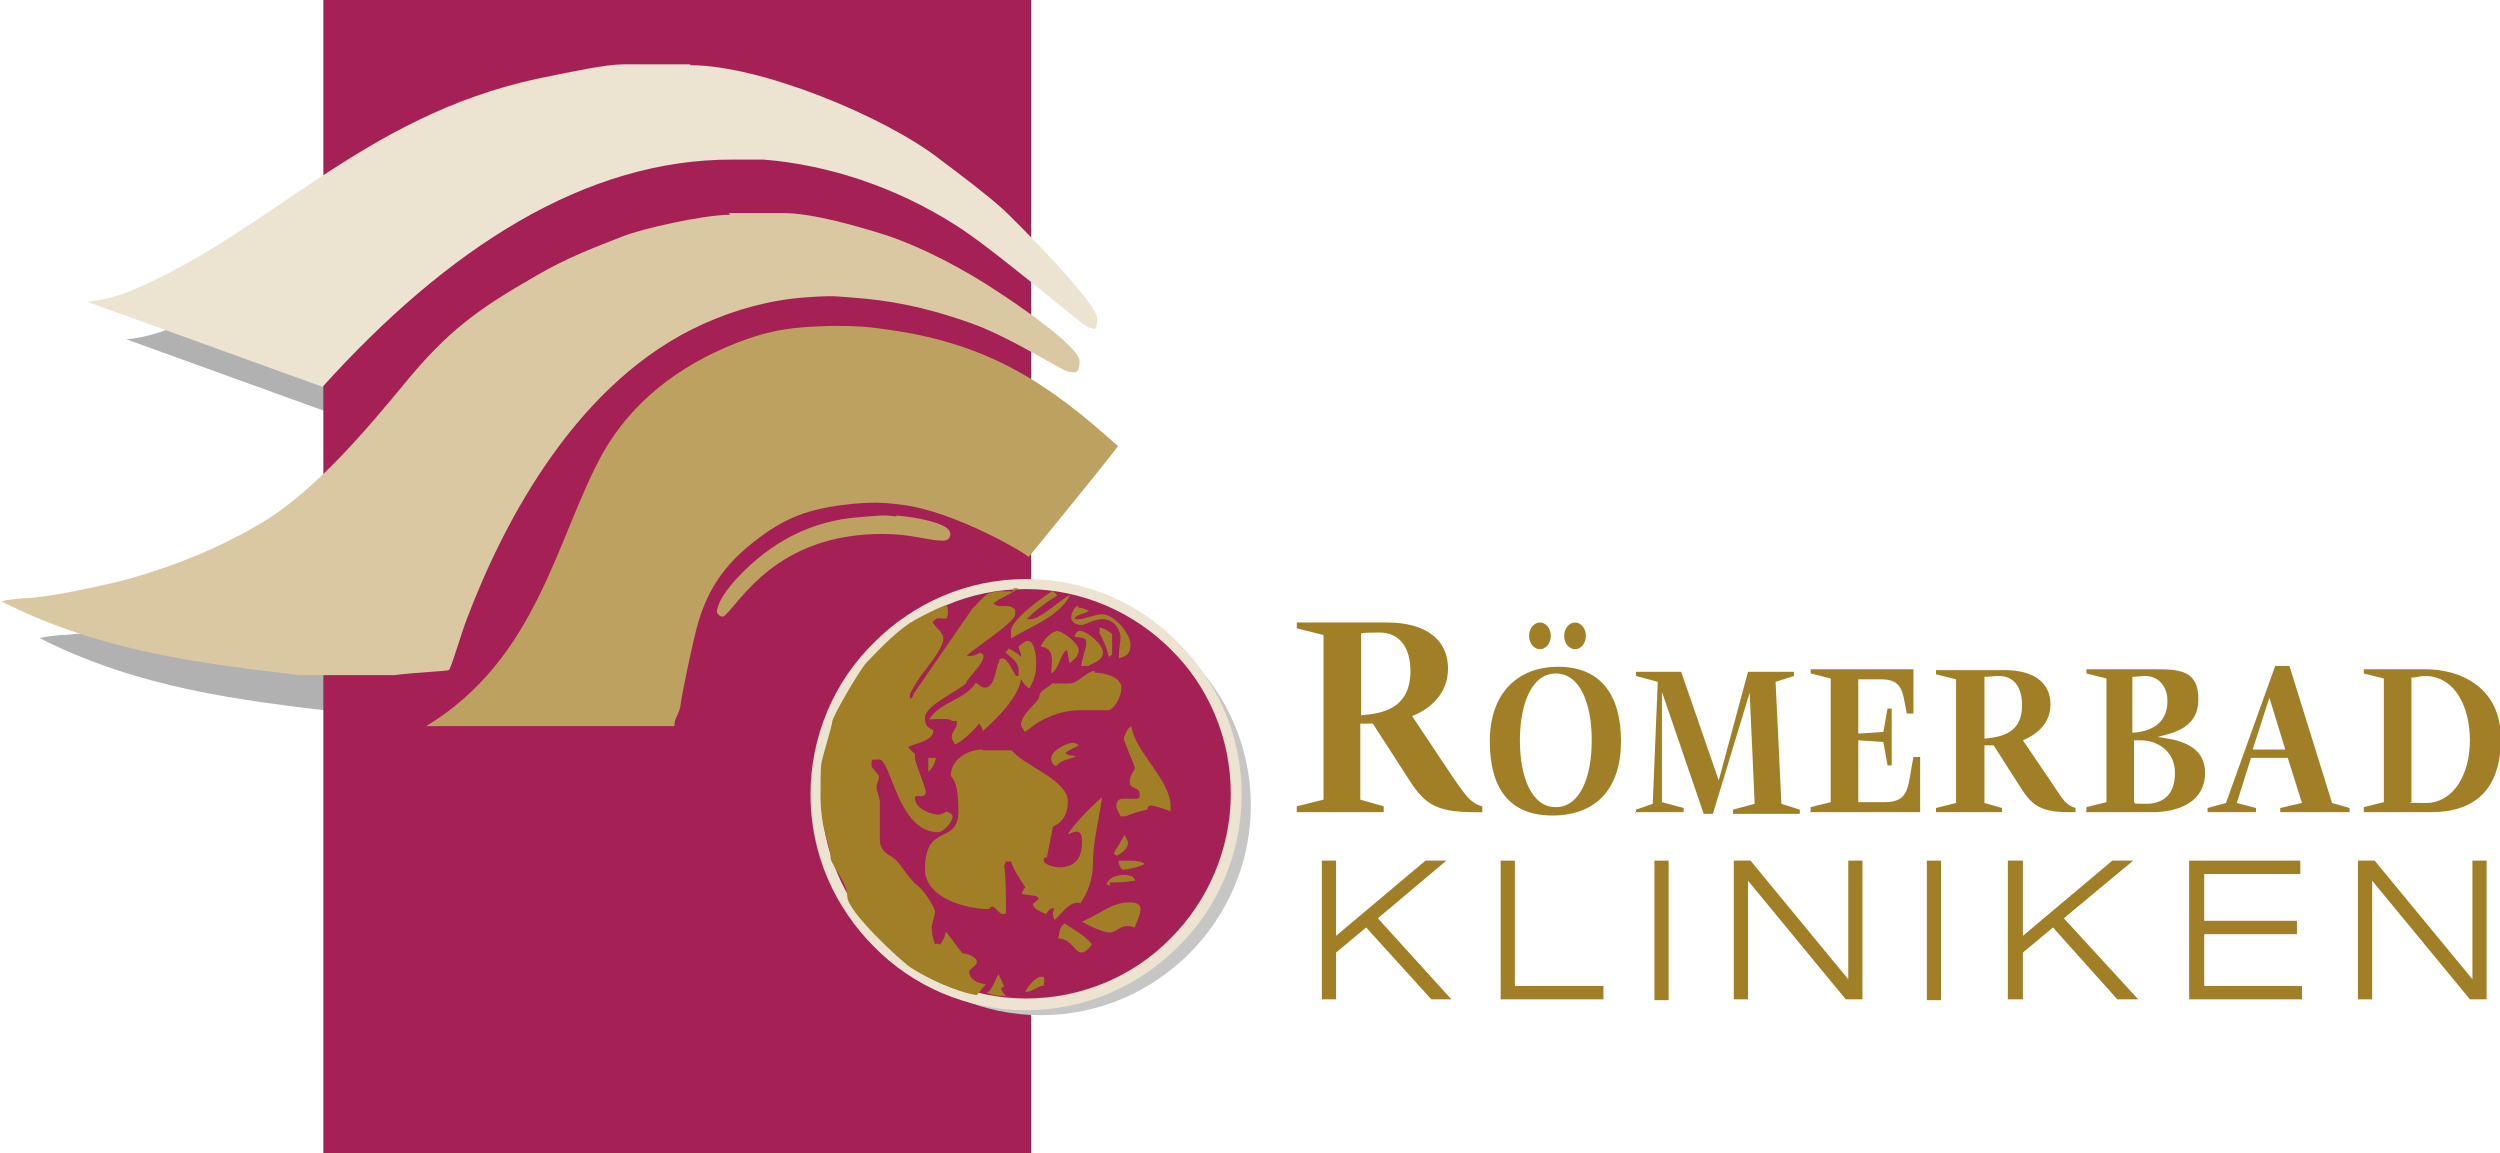 <?xml version="1.0" encoding="UTF-8"?>
<svg id="Ebene_1" xmlns="http://www.w3.org/2000/svg" width="299.2" height="138" version="1.1" viewBox="0 0 299.2 138">
  <!-- Generator: Adobe Illustrator 29.3.1, SVG Export Plug-In . SVG Version: 2.1.0 Build 151)  -->
  <path d="M87.3,12.3c8.4,0,23.2,6.1,29.8,11.2,2.4,1.8,6.7,11,1.9,7.9-7.4-4.7-15.5-7.2-22.9-7.8h-3.6c-17.8-.1-34.3,10.7-49.2,27.2l-28.2-10.2c1.7-.1,3.8-.7,5.3-1.3,16.6-7,27.7-20.9,48.7-25.4,3.9-.8,8.1-1.7,10.2-1.7h8Z" fill="#b1b1b1" fill-rule="evenodd"/>
  <path d="M91.9,30h6.5c3.6,0,9,1.6,12.2,2.6,4.3,1.4,12.7,5.4,10,10.4-2.7,5-9.7-2.7-14.2-3-2.3-.2-2.8-.2-5.5,0-4.1.3-8.2,1.4-12.2,3.2-14.8,6.7-23.6,23.1-28.2,35.2-.7,1.8-2,6.3-2.2,6.2,0,.1-4.3.3-6.5.6h-11.4c-11.7-1.4-23.7-2.8-35.6-8.8.2-.2,2.5-.4,2.5-.4,3.1,0,11.3-1.9,13-2.4,5.2-1.5,10.6-3.6,15.9-6.8,6.2-3.8,12.2-10.9,16.9-16.6,5.1-6.2,8.7-8.8,15.5-12.7,3.9-2.3,7.2-3.5,10.5-4.8,2.2-.9,9.7-2.6,12.9-2.6" fill="#b1b1b1" fill-rule="evenodd"/>
  <rect x="38.7" width="84.7" height="138" fill="#a52055"/>
  <path d="M99.5,96.4c0-13.9,11.3-25.1,25.1-25.1s25.1,11.3,25.1,25.1-11.3,25.1-25.1,25.1-25.1-11.3-25.1-25.1" fill="#c6c6c5" fill-rule="evenodd"/>
  <path d="M97.7,95.1c0-13.9,11.3-25.1,25.1-25.1s25.1,11.3,25.1,25.1-11.3,25.1-25.1,25.1-25.1-11.3-25.1-25.1" fill="#a52055" fill-rule="evenodd"/>
  <path d="M117.6,89.8h3.5c1.3,1.8,6.7,3.5,6.7,6.1s-1.8,2.9-1.8,3.1c-.2,1.1-.5,2.5-.7,3.6-.1,0-.4,0-.4.3,0,.7,1.6.9,1.8.9,2,0,2.8-1.1,2.8-3.1s-1.4-.8-1.7-.9c.9-1.3,2.3-2.8,4.1-4.4-.4,2.8-1.1,5.4-1.1,8s-1.3,4.4-1.5,4.7c-1.3-.4-2.3,1.4-3.1,2-.2-.4-.3-.8,0-1.4,0,0,.2,0-.2,0s-.6.4-.8.7c-.3-.2-1.4-.4-1.6-1.2.2-.2.5-.4.7-.6,0,0,0-.4-.6-.4l-1.4-.2c0-.2.2-.6.4-.8-.6-1-1.3-1.9-1.7-3.1h-.6c-.6,1.7,0-2.2,0,6.1,0,0,0,.2-.4.2s-.9-.9-1.2-.9-.3.3-.6.3c-2.1,0-7.5-1.1-7.5-4.8,0-5.6,4-2.8,4-6.9s-.9-3.9-.9-4.3c0-1.9,2-3.1,3.8-3.1" fill="#a07f26" fill-rule="evenodd"/>
  <path d="M288.6,81.1c.5,0,1.1-.2,1.6-.2,3.6,0,5.4,3.7,5.4,7.7s-1.9,7.5-5.3,7.5-1.1-.1-1.7-.2v-14.9ZM282.9,97.2h8c5.2,0,8.4-2.6,8.4-8.8s-4.9-8.3-9-8.3h-7.4v.5l2.4.6v14.8l-2.4.6v.5ZM264.2,97.2h5.8v-.5l-2.3-.6,1.7-5.4h4.4l1.7,5.4-2.6.6v.5h8.3v-.5l-2.1-.6-5.1-16.4h-1.7l-5.9,16.4-2.2.6v.5ZM271.6,83.5l1.9,6.2h-3.9l2-6.2ZM249.6,97.2h8c3.1,0,6.3-1.2,6.3-4.7s-3.5-4-5.7-4.3h0c2-.5,4.9-1.1,4.9-4.5s-2.1-3.6-5.1-3.6h-8.3v.5l2.4.6v14.8l-2.4.6v.5ZM255.3,88.6h.9c2,0,4.1,1.3,4.1,3.9s-1.4,3.7-3.5,3.7-1-.1-1.4-.2v-7.5ZM255.3,81c.5,0,.9-.1,1.4-.1,1.7,0,2.7,1.3,2.7,3,0,3.1-2.6,3.7-4.2,3.8v-6.7ZM237.5,81c.6,0,1.2-.1,1.7-.1,1.8,0,2.8,1.3,2.8,3.5,0,3.4-2.5,3.8-4.5,4v-7.4ZM231.7,97.2h7.9v-.5l-2.1-.6v-6.9h1.1l3,4.7c1.5,2.4,2.4,3.3,6.1,3.3h.7v-.5c-1.1-.3-1.6-1.1-2.5-2.5l-3.8-5.6c1.2-.5,3.3-1.7,3.3-4.3s-2-4.1-5.5-4.1h-8.2v.5l2.4.6v14.8l-2.4.6v.5ZM216.6,97.2h13.2v-6.6h-.8c-.7,3.3-.3,5.4-3.4,5.4h-3.2v-7.4l3,.2.5,2.8h.5v-6.8h-.5l-.5,2.8-3,.2v-6.5h2.7c2.7,0,2.6,1.6,3.1,4.1h.8v-5.3h-12.3v.5l2.4.6v14.8l-2.4.6v.5ZM195.7,97.2h5.8v-.5l-2.6-.7v-13.2c-.1,0,0,0,0,0l5,14.6h1.1l4.4-14.5h0l.6,13.3-2.6.7v.5h8v-.5l-2.2-.7-.7-14.6,2.2-.7v-.5h-5.5l-3.5,13-4.5-13h-5.4v.5l2.6.7-.6,14.6-2,.7v.5ZM181.9,88.6c0-4.3,1.4-8,4.3-8s4.3,3.6,4.3,8-1.4,8-4.3,8-4.3-3.6-4.3-8ZM185.8,97.6c5.3,0,8.2-3.3,8.2-8.9s-2.5-8.9-7.5-8.9-8.2,3.3-8.2,8.9,2.3,8.9,7.5,8.9ZM184.3,77.7c.7,0,1.3-.7,1.3-1.6s-.6-1.6-1.3-1.6-1.3.7-1.3,1.6.6,1.6,1.3,1.6ZM188.5,77.7c.7,0,1.3-.7,1.3-1.6s-.6-1.6-1.3-1.6-1.3.7-1.3,1.6.6,1.6,1.3,1.6ZM162.8,75.8c.8-.1,1.5-.1,2.3-.1,2.4,0,3.7,1.8,3.7,4.6,0,4.5-3.3,5.1-5.9,5.3v-9.8ZM155.2,97.2h10.4v-.7l-2.8-.8v-9.1h1.5l4,6.2c2,3.2,3.2,4.4,8.1,4.4h1v-.7c-1.5-.4-2.1-1.5-3.4-3.3l-5-7.5c1.6-.6,4.3-2.3,4.3-5.7s-2.6-5.5-7.3-5.5h-10.8v.7l3.2.8v19.7l-3.2.8v.7Z" fill="#a07f26" fill-rule="evenodd"/>
  <polygon points="158.2 119.6 159.9 119.6 159.9 114 163.5 111 171.3 119.6 173.7 119.6 164.9 109.9 173.1 103 170.6 103 159.9 112 159.9 103 158.2 103 158.2 119.6" fill="#a07f26" fill-rule="evenodd"/>
  <polygon points="179.6 119.6 191.9 119.6 191.9 118 181.3 118 181.3 103 179.6 103 179.6 119.6" fill="#a07f26" fill-rule="evenodd"/>
  <rect x="198" y="103" width="1.7" height="16.7" fill="#a07f26"/>
  <polygon points="207.5 119.6 209.2 119.6 209.2 105.4 209.2 105.4 220.9 119.6 222.9 119.6 222.9 103 221.2 103 221.2 117.2 221.2 117.2 209.5 103 207.5 103 207.5 119.6" fill="#a07f26" fill-rule="evenodd"/>
  <rect x="230.6" y="103" width="1.7" height="16.7" fill="#a07f26"/>
  <polygon points="240.3 119.6 242.1 119.6 242.1 114 245.7 111 253.4 119.6 255.9 119.6 247 109.9 255.3 103 252.8 103 242.1 112 242.1 103 240.3 103 240.3 119.6" fill="#a07f26" fill-rule="evenodd"/>
  <polygon points="262 119.6 275.5 119.6 275.5 118 263.8 118 263.8 111.8 274.9 111.8 274.9 110.2 263.8 110.2 263.8 104.6 275.3 104.6 275.3 103 262 103 262 119.6" fill="#a07f26" fill-rule="evenodd"/>
  <polygon points="282.2 119.6 283.9 119.6 283.9 105.4 283.9 105.4 295.6 119.6 297.6 119.6 297.6 103 295.9 103 295.9 117.2 295.9 117.2 284.2 103 282.2 103 282.2 119.6" fill="#a07f26" fill-rule="evenodd"/>
  <path d="M105.5,77.7c-4.4,4.4-7.2,10.6-7.2,17.3s2.7,12.9,7.2,17.3c4.4,4.4,10.6,7.2,17.3,7.2s12.9-2.7,17.3-7.2c4.4-4.4,7.2-10.6,7.2-17.3s-2.7-12.9-7.2-17.3c-4.4-4.4-10.6-7.2-17.3-7.2s-12.9,2.7-17.3,7.2M97,95.1c0-7.1,2.9-13.6,7.6-18.2,4.7-4.7,11.1-7.6,18.2-7.6s13.6,2.9,18.2,7.6c4.7,4.7,7.6,11.1,7.6,18.2s-2.9,13.6-7.6,18.2c-4.7,4.7-11.1,7.6-18.2,7.6s-13.6-2.9-18.2-7.6c-4.7-4.7-7.6-11.1-7.6-18.2Z" fill="#ece3d1"/>
  <path d="M121.3,70.4h.6c-.9.7-2.1,1.1-3,1.8.8.8,1.7-.2,2.6.8v.5c0,1-5.1,4.2-5.8,5,.1,0,0,0,.4,0s.7-.1,1.2-.4c.2.2.4.1.4.5,0,.9-2,2.6-2.1,3.2-.9.9-4.9,2.6-4.9,4.1s1,1.2,1,1.6c0,1.2-2.6,1.6-3,1.9.1.2.5.6.8.8,0,.1,0,.3,0,.6s1.3,3.6,1.3,3.9c0,1.1-1.3.2-1.3.8,0,1.5,2.4,2,2.7,2s.7-.1,1.1-.4c.2.2.7.2.7.6,0,.8-1.2,1.9-1.7,1.9-4.9,0-5.6-8.7-7.1-8.7s-.6.1-.9.3v.4c0,.4.9,1,.9,1.4s-.3.8-.3,1.2.3,1,.4,1.7c0,1.5,0,4.2,0,4.6,0,.8.4,1.5,1.2,1.9,1.3.7,1.9,2.4,3.2,3.5,1,.7,2.2,2.8,2.2,3.2s-.4,1.5-.4,1.9.1,1.3.4,2c0,0,.5-.2.6.1.3-.6.5-.6.7-1.6.7.8,1.3,1.8,2,2.6.5,0,1.7.4,1.7,1s-.9.8-.9,1.2c0,.9,1,1.4,2,1.5-.5.5-.7.9-1.1,1.3-2.5-.4-5.9-2-7.9-3.3-1.1-.7-7.6-6.7-7.6-8.5s-2-3.8-2-4.7c0-1.4-1.2-3.2-1.2-7.4s.1-3.4.1-3.8,1.3-4.6,1.3-5c0-.6,3.2-6.1,4.1-7.1,2.1-2.2,4-4.1,5.8-5.1,1.1-.6,2.4-1.3,3.8-1.8.2.5.2,1.1,0,1.6-.6.2-1.1-.4-1.7.5.6.8,1.3,1.2,1.3,2s-1.3,2.6-2.1,3.6c-.6.7-1.6,2.3-1.9,3v.5c.2,0,.4-.2.4-.5l7.1-10.3c.6-.5,1.2-1.4,1.8-1.7.9-.5,2.7-.3,3-.3" fill="#a07f26" fill-rule="evenodd"/>
  <path d="M125.9,70.7c.4.2.7.6.6.6-1.4.8-3.1,2.2-3.6,2.8.1,0,0,0,.4,0,1.3,0,3.6-2.4,4.8-2.9-1.4,2.6-4.4,3.6-7.1,5.2v-.9c0-1.5,4.8-4.7,5-4.8" fill="#a07f26" fill-rule="evenodd"/>
  <path d="M129,72.7c.4,0,.9.2,1.3.4-.4.4-1.6.4-1.7,1,.1,0,.2,0,.6,0s2.2-.6,2.6-.6c1.7,0,3.5,2.5,3.5,3.6s-.4,1.4-1.4,1.7c0-1.2.2-2,.2-2.4,0-1.3-1-2.3-2.1-2.3s-2.2.7-2.5.7c-.8,0-1.3-.4-1.3-.9s.4-1.4.9-1.4" fill="#a07f26" fill-rule="evenodd"/>
  <path d="M131.6,75.1c.6.1,1.2.5,1.5.8v2.5q-.3,0-.4.3c-.2-1.1-.7-2.2-1.1-2.9v-.8Z" fill="#a07f26" fill-rule="evenodd"/>
  <path d="M126.4,75.5c.8,0,2.7,1.5,2.7,2.3s-.6,1.1-1.1,1.6c-.1-.6-.2-1.1-.3-1.6-.8.3-.9,2.3-1.9,2.8,0-1,.6-3-1.2-3.2,0-.5,1.2-1.8,1.7-1.8" fill="#a07f26" fill-rule="evenodd"/>
  <path d="M129.2,75.5c.9,0,2.8,1.6,2.8,2.6s-1.2,1.2-1.7,1.6h-.9c.1-.9.6-2.2.6-2.6,0-.8-.1-.7-1.4-.9,0-.2.3-.7.6-.7" fill="#a07f26" fill-rule="evenodd"/>
  <path d="M123,76.7c.9,0,1,2.2,1,2.2,0,1.1.1,1.9-.8,3.5-.5-.3-.9-.8-1-1.2-.2,2-2.6,4.6-4.6,6.3,0-.4-.2-.6-.4-.9-.5.6-1.9,2.1-2.9,2.5-.2-.4-.4-.6-.4-1s.6-1,.6-1.4c0-.7,0-.4-.3-.4-.8,0,.4-.4-3-.2,1.4-2.2,4.1-2.2,5.6-4.4.4.3.7.6,1.1.6,1.1,0,1.4-2.5,1.5-2.8,0,0,.2-.2.2-.5,0,0,0-.2.4-.2.6,0,1.3,1.7,1.6,2.1h.3c0-.2,0-.3,0-.7,0-1.2-1.4-1.8-1.6-2.2q.3,0,.4-.4c.6.3,1.2.7,1.5,1,0-.1,0,.1,0-.2s-.3-.7-.3-1c.3-.3.8-.7,1.1-.7" fill="#a07f26" fill-rule="evenodd"/>
  <path d="M131,80.5c1.1,0,3.2.5,3.2,1.8s-1,2.7-1.6,2.7h-3.4c-2.1,0-4.5.9-6.1,2.3l-.5.3c0-.3-.4-.5-.4-.9,0-1.3,2.2-2.7,2.2-3.4s1.1-1,1.5-1.5h2.1c1,0,2.1-1.5,3-1.5" fill="#a07f26" fill-rule="evenodd"/>
  <path d="M135.4,86.9c.4,3.1,4.7,6.4,4.7,9.6v.6c-.9-.3-1.9-.7-2.3-.7s-.4.2-.5.5c-.9.2-1.7.4-2.6.8h-.6c-.2-.5-.5-.9-.5-1.2,0-.6.3-.9.7-.9h1.8c.3-.1.3-.1.3-.5,0-1-1.2-.6-1.2-1.5s.6-1.3.6-1.7-1.3-3.1-1.3-3.5c0,0,.3-1.2.8-1.4" fill="#a07f26" fill-rule="evenodd"/>
  <path d="M128.2,88.9c.4,0,.5,0,.9.3-.5.3-1.1.5-1.6.9.4.4.7.3,1.3.4-1,.5-1.6.3-2.4,1.2-.4-.2-.6-.5-.6-.9,0-1.1,2.1-1.9,2.5-1.9" fill="#a07f26" fill-rule="evenodd"/>
  <path d="M111.1,90.7h.9c-.1.7-.4,1.2-.9,1.7v-1.7Z" fill="#a07f26" fill-rule="evenodd"/>
  <path d="M134.6,99.9c.1.3.4.7.4,1,0,.7-.8,1.2-1.3,1.5,0,0-.2,0-.4-.3.5-.8.9-1.5,1.3-2.2" fill="#a07f26" fill-rule="evenodd"/>
  <path d="M133.9,103c1.9,0,2.7,0,3.1.4-.8.4-1.7.6-2.6.7-.3-.2-.6-.7-.5-1.1" fill="#a07f26" fill-rule="evenodd"/>
  <path d="M134.6,104.7c.4,0,.4.1,1,.2,0,.2.1.1.3.5-.4,0-.9.2-2.3.2s-.5.1-.8.4c0,0-.2-.1-.4-.2.2-.3.4-.6.4-.5.3-.5,1.5-.6,1.9-.6" fill="#a07f26" fill-rule="evenodd"/>
  <path d="M135.2,108c.8,0,1.3.2,1.3.8s-.4,1.4-.7,2.2c-1.7-.6-2,.6-3,.6s-3.2-1.2-3.3-1.3c2.1-.9,3.6-2.3,5.6-2.3" fill="#a07f26" fill-rule="evenodd"/>
  <path d="M127.4,110.5c1.1.8,2,1.1,3.3,2.5-.3.5-.9,1-1.2,1-1,0-1.1-1.6-2.9-1.7.3-.5,0-1.3.9-1.8" fill="#a07f26" fill-rule="evenodd"/>
  <path d="M119.5,116.6c.3.5.4.9.7,1.5-.3,0-.3.2-.4.2.1.2.2.5.6.9-.7,0-1.5,0-2.3-.4.8-.4,1-1.8,1.5-2.3" fill="#a07f26" fill-rule="evenodd"/>
  <path d="M124.3,116.9h.6c.2.4,0,.7,0,1.1-.6-.1-1.4.8-2.2.7.3-.7,1.1-1.5,1.7-1.8" fill="#a07f26" fill-rule="evenodd"/>
  <path d="M99.9,39c2.6,0,4.1.1,6.7.5,11.8,1.7,18.9,6.4,27.2,13.9-2.5,3.3-11,13.6-10.7,13.3.2-.2-8.9-5.6-15.3-6.3-2.2-.3-3.5-.3-5.8-.1-4.6.5-7.5,1.3-11.2,4.1-4.4,3.3-6.5,6.6-7.7,11.9-.2.8-1.5,6.6-1.7,8.4-.5,1.6-.6,1-.7,2.2h-29.7c13.4-8.1,15.6-22.6,21.1-32.6,3.5-6.2,9.1-10.5,15.9-13.2,4.3-1.7,7.1-2,11.8-2.1" fill="#bda160" fill-rule="evenodd"/>
  <path d="M107.3,61.7c2.5.2,5.8.9,6.3,1.8.2.3.2.7-.1,1-.2.2-.4.2-.8.2-1.6,0-3.6-.8-7.1-.8-12.7,0-17,8.2-18.9,9.8-.3.3-1-.2-.9-.6.2-1.2,1.2-2.6,2.4-3.9,4.2-4.5,9.1-6.9,14.6-7.3,2.5-.2,2.8-.3,4.5-.1" fill="#bda160" fill-rule="evenodd"/>
  <path d="M82.6,7.8c8.4,0,23.2,6.1,29.8,11.2,2.4,1.8,5.6,4.2,7.7,6.1,1.2,1.1,11.2,11.1,11.2,13s-.5,1.1-1,1.1-11.2-9.3-16-12.3c-7.4-4.7-15.5-7.2-22.9-7.8h-3.6c-17.8-.1-34.3,10.7-49.2,27.2l-28.2-10.2c1.7-.1,3.8-.7,5.3-1.3,16.6-7,27.7-20.9,48.7-25.4,3.9-.8,8.1-1.7,10.2-1.7h8Z" fill="#ece3d1" fill-rule="evenodd"/>
  <path d="M87.2,25.5h6.5c3.6,0,9,1.6,12.2,2.6,4.3,1.4,9.5,4.1,13.8,7,1.1.7,9.5,6.3,9.5,8.1s-.7,1.3-1.3,1.3-7-4.2-11.9-5.9c-5.4-1.9-9.7-2.7-14.2-3-2.3-.2-2.8-.2-5.5,0-4.1.3-8.2,1.4-12.2,3.2-14.8,6.7-23.6,23.1-28.2,35.2-.7,1.8-2,6.3-2.2,6.2,0,.1-4.3.3-6.5.6h-11.4c-11.7-1.4-23.7-2.8-35.6-8.8.2-.2,2.5-.4,2.5-.4,3.1,0,11.3-1.9,13-2.4,5.2-1.5,10.6-3.6,15.9-6.8,6.2-3.8,12.2-10.9,16.9-16.6,5.1-6.2,8.7-8.8,15.5-12.7,3.9-2.3,7.2-3.5,10.5-4.8,2.2-.9,9.7-2.6,12.9-2.6" fill="#dac8a3" fill-rule="evenodd"/>
</svg>